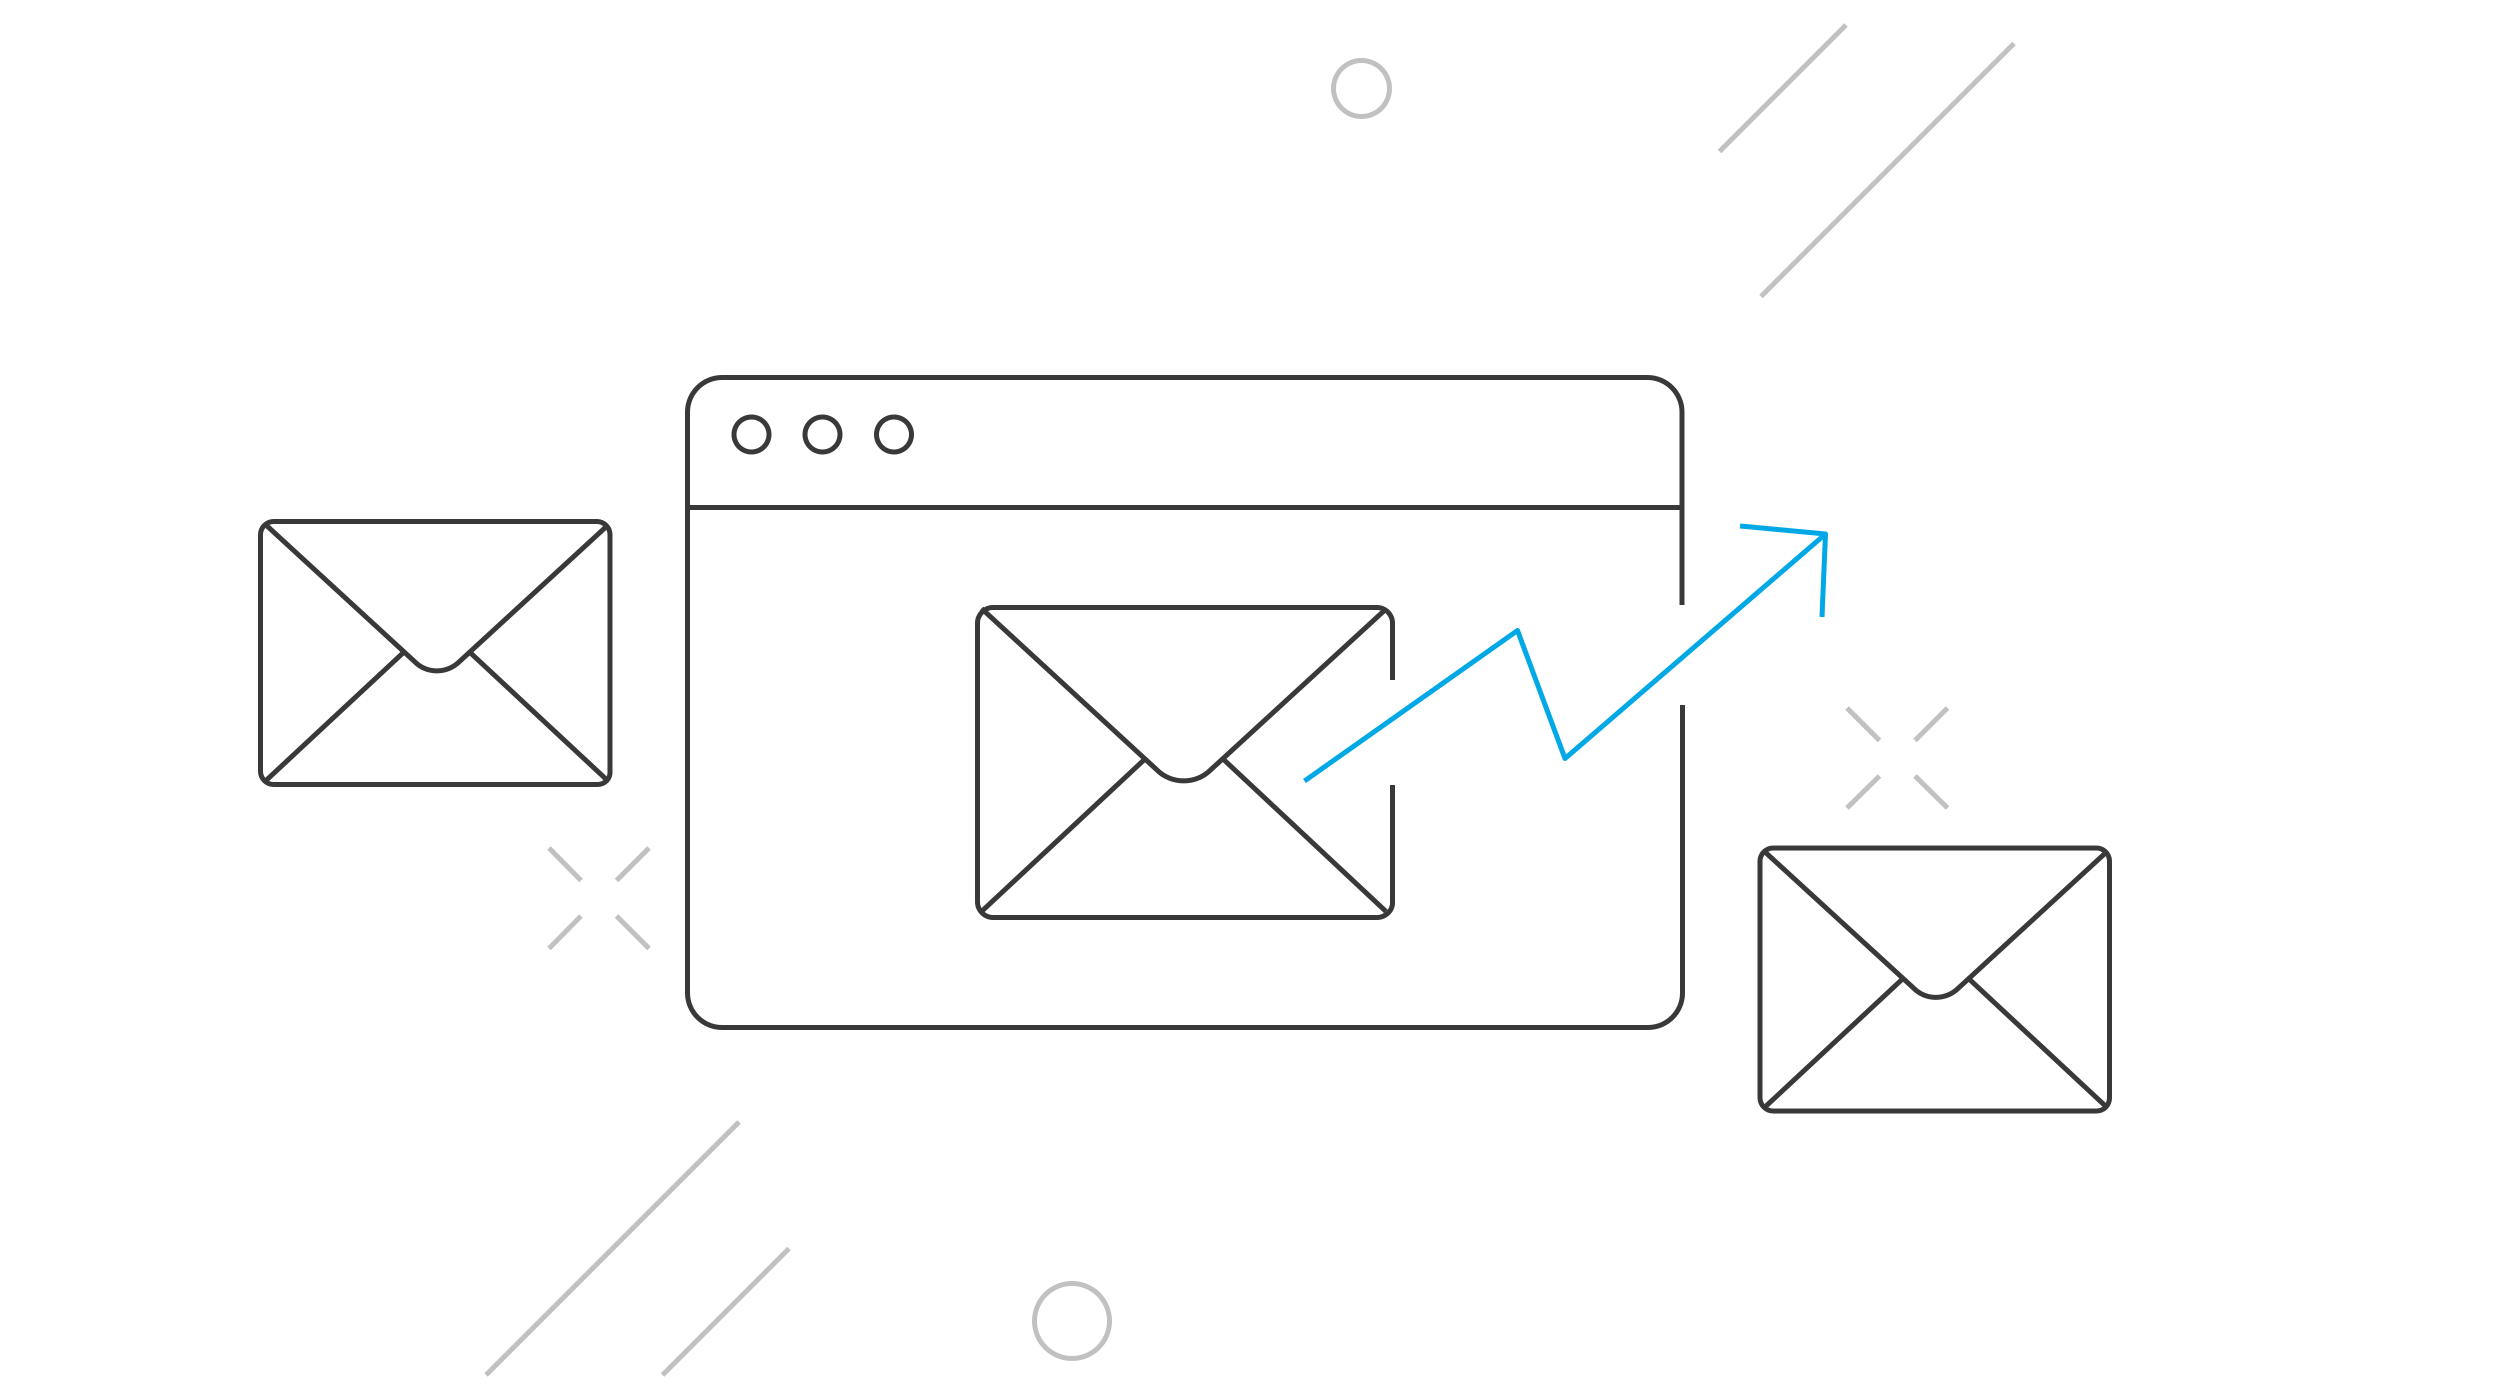 <?xml version="1.0" encoding="utf-8"?>
<!-- Generator: Adobe Illustrator 24.0.0, SVG Export Plug-In . SVG Version: 6.00 Build 0)  -->
<svg version="1.1" id="Layer_1" xmlns="http://www.w3.org/2000/svg" xmlns:xlink="http://www.w3.org/1999/xlink" x="0px" y="0px"
	 viewBox="0 0 500 280" style="enable-background:new 0 0 500 280;" xml:space="preserve">
<style type="text/css">
	.st0{fill:none;stroke:#C1C1C1;stroke-linejoin:round;stroke-miterlimit:10;}
	.st1{fill:none;stroke:#393939;stroke-linejoin:round;stroke-miterlimit:10;}
	.st2{fill:none;stroke:#393939;stroke-miterlimit:10;}
	.st3{fill:none;stroke:#00A8E6;stroke-linejoin:round;stroke-miterlimit:10;}
</style>
<title>Artboard 78</title>
<line class="st0" x1="97.2" y1="275" x2="147.8" y2="224.4"/>
<line class="st0" x1="132.5" y1="275" x2="157.8" y2="249.7"/>
<line class="st0" x1="352.2" y1="59.3" x2="402.8" y2="8.7"/>
<line class="st0" x1="343.9" y1="30.3" x2="369.2" y2="5"/>
<circle class="st0" cx="272.3" cy="17.7" r="5.6"/>
<circle class="st0" cx="214.4" cy="264.2" r="7.5"/>
<g>
	<line class="st0" x1="389.5" y1="141.6" x2="383" y2="148.1"/>
	<line class="st0" x1="375.9" y1="155.2" x2="369.4" y2="161.6"/>
	<line class="st0" x1="369.4" y1="141.6" x2="375.9" y2="148.1"/>
	<line class="st0" x1="383" y1="155.2" x2="389.5" y2="161.6"/>
</g>
<g>
	<line class="st0" x1="129.8" y1="169.6" x2="123.3" y2="176.1"/>
	<line class="st0" x1="116.2" y1="183.2" x2="109.8" y2="189.7"/>
	<line class="st0" x1="109.8" y1="169.6" x2="116.2" y2="176.1"/>
	<line class="st0" x1="123.3" y1="183.2" x2="129.8" y2="189.7"/>
</g>
<path class="st1" d="M250,22.5"/>
<g>
	<path class="st2" d="M278.5,157v23.4c0.1,1.7-1.4,3.1-3.1,3.1h-76.8c-1.7,0-3.1-1.4-3.1-3.1v-55.8c0-1.7,1.4-3.1,3.1-3.1h76.8
		c1.7,0,3.1,1.4,3.1,3.1V136"/>
	<path class="st2" d="M277.2,121.8L242.1,154c-2.9,2.9-7.8,2.9-10.7,0l-35.1-32.3"/>
	<line class="st2" x1="229.1" y1="151.7" x2="196.3" y2="182.3"/>
</g>
<line class="st2" x1="277.2" y1="182.3" x2="244.5" y2="151.7"/>
<g>
	<path class="st1" d="M336.5,141v57.6c0,3.8-3.1,6.9-6.9,6.9H144.4c-3.8,0-6.9-3.1-6.9-6.9V82.4c0-3.8,3.1-6.9,6.9-6.9h185.1
		c3.8,0,6.9,3.1,6.9,6.9V121"/>
	<line class="st1" x1="137" y1="101.5" x2="336" y2="101.5"/>
	<circle class="st1" cx="150.3" cy="86.9" r="3.5"/>
	<circle class="st1" cx="164.5" cy="86.9" r="3.5"/>
	<circle class="st1" cx="178.8" cy="86.9" r="3.5"/>
</g>
<g>
	<polyline class="st3" points="365.1,106.8 313,151.7 303.5,126.1 260.9,156.2 	"/>
	<polyline class="st3" points="348,105.2 365.1,106.8 364.4,123.4 	"/>
</g>
<g>
	<g>
		<g>
			<path class="st2" d="M119.5,156.9H54.7c-1.4,0-2.6-1.2-2.6-2.6v-47.4c0-1.4,1.2-2.6,2.6-2.6h64.7c1.4,0,2.6,1.2,2.6,2.6v47.4
				C122.1,155.7,121,156.9,119.5,156.9z"/>
			<path class="st2" d="M121.5,105.1l-29.6,27.2c-2.5,2.5-6.6,2.5-9,0l-29.6-27.2"/>
			<line class="st2" x1="80.8" y1="130.4" x2="53.2" y2="156.1"/>
		</g>
		<line class="st2" x1="121.5" y1="156.1" x2="93.9" y2="130.4"/>
	</g>
	<g>
		<g>
			<path class="st2" d="M419.3,222.2h-64.7c-1.4,0-2.6-1.2-2.6-2.6v-47.4c0-1.4,1.2-2.6,2.6-2.6h64.7c1.4,0,2.6,1.2,2.6,2.6v47.4
				C421.9,221,420.8,222.2,419.3,222.2z"/>
			<path class="st2" d="M421.3,170.4l-29.6,27.2c-2.5,2.5-6.6,2.5-9,0L353,170.4"/>
			<line class="st2" x1="380.6" y1="195.7" x2="353" y2="221.4"/>
		</g>
		<line class="st2" x1="421.3" y1="221.4" x2="393.7" y2="195.7"/>
	</g>
</g>
</svg>
